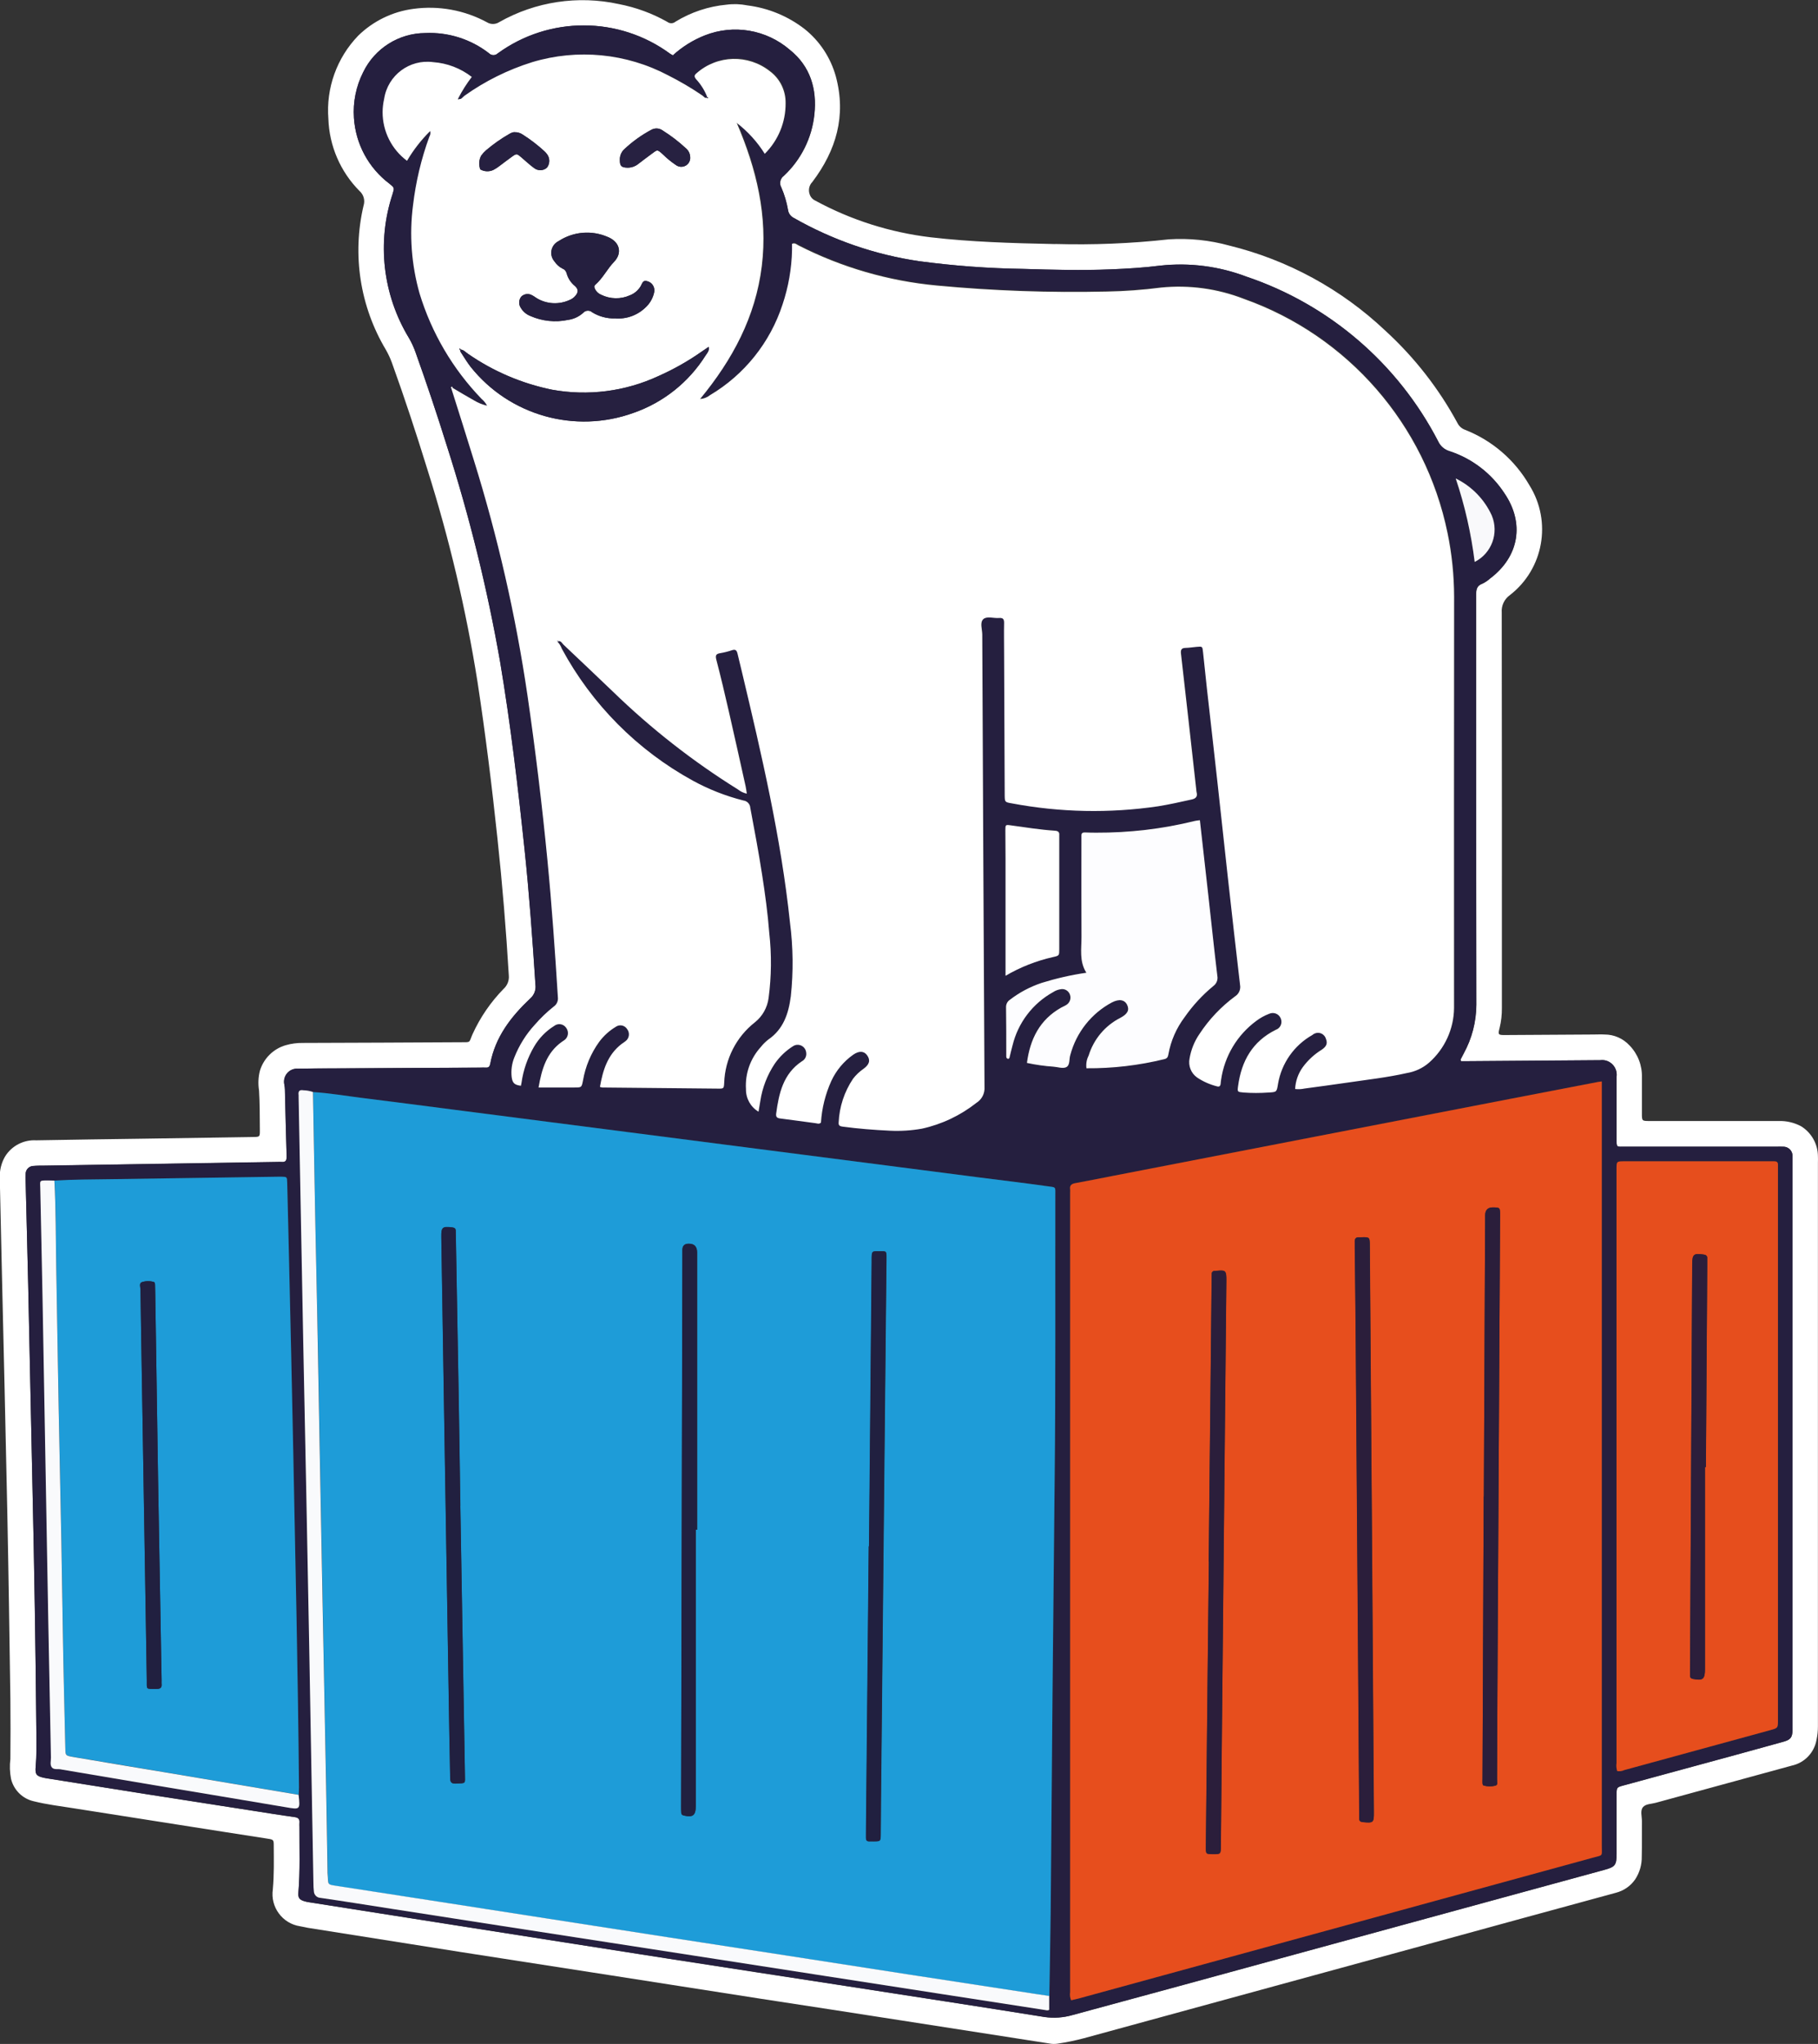 <?xml version="1.0" encoding="UTF-8"?> <svg xmlns="http://www.w3.org/2000/svg" id="Calque_2" data-name="Calque 2" viewBox="0 0 242 272"><rect x="0" y="0" width="242" height="272" fill="#333333" stroke="none"/><g id="Calque_1-2" data-name="Calque 1"><g id="Groupe_4681" data-name="Groupe 4681"><path id="Tracé_996" data-name="Tracé 996" d="M140.44,32.47c5.06.14,10.12-.06,15.16-.62,2.7-.17,5.42.11,8.03.83,7.79,1.91,14.94,5.81,20.77,11.32,3.87,3.54,7.13,7.71,9.62,12.32.21.41.57.72,1,.88,3.62,1.42,6.64,4.03,8.58,7.4,3,4.82,1.87,11.13-2.62,14.6-.74.53-1.15,1.41-1.08,2.31.02,17.54.03,35.08.02,52.63.01.89-.09,1.78-.3,2.64-.24.92-.2.97.76.96,3.88-.02,7.76-.04,11.64-.07.53,0,1.07-.03,1.6,0,1.25,0,2.45.54,3.3,1.46,1.1,1.14,1.69,2.67,1.64,4.25,0,1.6,0,3.21,0,4.81,0,.98.01.99,1.01.99h17.2c1.04-.03,2.06.21,2.98.7,1.39.86,2.24,2.38,2.24,4.02.02.25,0,.5,0,.75v75.09c0,.61-.06,1.21-.19,1.8-.3,1.7-1.59,3.05-3.28,3.42-6.04,1.65-12.08,3.3-18.12,4.95-.58.16-1.33.14-1.69.57-.41.48-.14,1.24-.15,1.87-.02,1.57.02,3.14-.02,4.71.02,1.08-.28,2.13-.87,3.03-.61.89-1.52,1.52-2.56,1.79-8.3,2.26-16.61,4.53-24.91,6.81-15.3,4.18-30.61,8.36-45.91,12.55-1.17.31-2.35.55-3.55.73-.35.05-.71.04-1.06-.03-6.57-1.02-13.15-2.04-19.72-3.07-6.22-.97-12.45-1.93-18.67-2.88-6.64-1.03-13.29-2.07-19.93-3.11-6.61-1.03-13.22-2.06-19.83-3.08-6.84-1.08-13.69-2.16-20.54-3.25-.35-.06-.7-.16-1.05-.21-2.36-.36-3.98-2.57-3.62-4.93,0-.01,0-.03,0-.04.17-1.88.13-3.78.12-5.67,0-.87,0-.89-.85-1.02-1.97-.31-3.94-.61-5.91-.92-6.64-1.04-13.28-2.08-19.93-3.13-1.76-.28-3.52-.49-5.25-.92-1.49-.33-2.67-1.49-3.03-2.98-.17-.87-.2-1.76-.09-2.65.02-2.67.03-5.35,0-8.02-.12-8.31-.24-16.61-.41-24.92-.22-10.76-.48-21.53-.73-32.29-.09-4.03-.18-8.05-.27-12.08-.04-1,.2-2,.7-2.86.88-1.43,2.48-2.26,4.16-2.16,4.81-.09,9.61-.15,14.42-.22,4.81-.07,9.61-.14,14.42-.22.92-.01.93-.02.92-.96-.02-1.75,0-3.5-.11-5.24-.14-.88-.1-1.77.12-2.63.5-1.63,1.78-2.9,3.41-3.38.75-.22,1.53-.32,2.32-.31,6.98-.02,13.96-.05,20.94-.09,1.47,0,1.12.09,1.62-1.05,1.02-2.25,2.42-4.29,4.14-6.05.5-.45.76-1.11.7-1.77-.36-6.08-.86-12.16-1.51-18.22-.74-6.98-1.6-13.94-2.66-20.88-1.52-9.57-3.75-19.02-6.67-28.26-1.47-4.76-3.03-9.5-4.72-14.19-.22-.6-.49-1.18-.81-1.74-3.44-5.76-4.5-12.63-2.97-19.16.23-.71.02-1.48-.54-1.97-2.54-2.56-4.02-5.99-4.14-9.6-.32-4.08,1.12-8.1,3.96-11.05,2-1.96,4.59-3.22,7.36-3.58,3.37-.46,6.81.17,9.8,1.79.51.31,1.14.29,1.63-.03,4.82-2.73,10.48-3.58,15.9-2.4,2.28.44,4.47,1.24,6.48,2.38.32.24.76.23,1.07-.03,2.07-1.27,4.41-2.05,6.83-2.27.92-.12,1.85-.08,2.76.1,2.77.35,5.39,1.43,7.6,3.14,2.02,1.61,3.47,3.82,4.16,6.31,1.41,5.24.05,9.85-3.13,14.05-.43.44-.56,1.08-.35,1.65.12.37.4.67.75.83,4.77,2.59,9.98,4.24,15.37,4.88,5.35.62,10.72.78,16.51.9M194.49,141.21c-.05-.13-.08-.17-.07-.19.14-.29.29-.57.44-.85,1.08-1.97,1.65-4.18,1.67-6.43-.04-18.18-.05-36.37-.03-54.55,0-.69.06-1.24.82-1.51.39-.18.74-.42,1.06-.71,3.84-2.9,4.6-7.34,1.89-11.32-1.73-2.65-4.32-4.63-7.32-5.61-.67-.2-1.22-.68-1.51-1.32-5.36-10.34-14.51-18.2-25.54-21.91-3.64-1.38-7.56-1.88-11.43-1.46-2.19.28-4.39.41-6.6.5-3.88.16-7.76.06-11.64-.06-4.63-.07-9.25-.41-13.83-1.02-5.89-.86-11.57-2.82-16.74-5.77-.41-.21-.7-.61-.76-1.07-.18-1.02-.47-2.01-.88-2.96-.31-.53-.17-1.21.33-1.57,2.29-2.14,3.73-5.03,4.06-8.15.37-3.4-.54-6.43-3.26-8.61-3.13-2.7-7.49-3.44-11.33-1.92-1.56.61-3,1.51-4.24,2.65-.13-.07-.26-.14-.38-.22-6.82-5-16.09-5.02-22.93-.04-.33.32-.86.31-1.18-.02,0,0,0,0,0,0-2.42-1.87-5.42-2.82-8.48-2.68-3.51.02-6.71,2.03-8.25,5.19-.96,1.89-1.38,4-1.24,6.11.22,3.47,1.95,6.66,4.73,8.75.67.55.67.55.41,1.38-2.11,6.39-1.32,13.39,2.17,19.14.36.62.65,1.26.89,1.93,1.49,4.15,2.89,8.33,4.2,12.55,3,9.36,5.35,18.91,7.05,28.58,1.4,8.29,2.38,16.64,3.26,25,.63,5.99,1.06,12,1.45,18.01.1.7-.17,1.39-.71,1.85-2.55,2.4-4.65,5.11-5.31,8.69-.06.32-.2.51-.57.49-.25-.02-.5,0-.75,0l-19.23.1c-1.67,0-3.35,0-5.02.04-.96-.07-1.8.65-1.87,1.62-.01.18,0,.36.04.54.04.21.06.42.07.63.07,2.96.13,5.92.23,8.87.02.53-.1.82-.69.76-.18,0-.36,0-.53,0l-31.08.49c-.46,0-.93,0-1.39.04-.59,0-1.07.49-1.06,1.09,0,0,0,.02,0,.02-.01.28-.01.57,0,.86.11,4.6.24,9.19.34,13.79.2,8.95.37,17.89.57,26.84.24,10.94.42,21.89.52,32.83.01,1.5.05,3-.09,4.49-.09,1.02.07,1.27,1.05,1.49.24.06.49.09.74.13,4.32.69,8.64,1.37,12.96,2.06,4.71.74,9.42,1.47,14.13,2.2,1.86.29,3.72.6,5.59.85.51.07.69.28.64.76-.02.18,0,.36,0,.53-.02,2.92.1,5.85-.14,8.77-.06.7.15.95.84,1.15.21.06.41.1.63.13,6.47,1.02,12.93,2.03,19.39,3.05,9.38,1.47,18.76,2.94,28.14,4.41,8.05,1.25,16.1,2.49,24.15,3.72,8.72,1.35,17.44,2.68,26.15,4.08,1.26.18,2.54.09,3.76-.26,9.95-2.69,19.89-5.4,29.83-8.13,13.64-3.73,27.29-7.45,40.93-11.18,1.47-.4,1.65-.63,1.65-2.15v-7.81c0-1.02,0-1.03.96-1.29,4.8-1.31,9.6-2.61,14.4-3.92,2.3-.63,4.59-1.26,6.89-1.9.92-.26,1.15-.58,1.17-1.52v-75.61c0-.25.01-.5,0-.75.04-.67-.47-1.25-1.15-1.29-.04,0-.08,0-.11,0-.28-.02-.57,0-.85,0h-20.19c-1.16,0-1.12.14-1.12-1.07,0-2.75,0-5.49,0-8.24.15-1.06-.59-2.05-1.65-2.2-.17-.02-.35-.03-.52,0-5.84.04-11.68.08-17.52.13h-.98" fill="#fff"></path><path id="Tracé_997" data-name="Tracé 997" d="M194.5,141.21h.98c5.84-.04,11.68-.08,17.52-.13,1.06-.14,2.04.61,2.18,1.68.02.17.02.35,0,.52,0,2.75,0,5.49,0,8.24,0,1.21-.04,1.07,1.12,1.07,6.73,0,13.46,0,20.19,0,.29,0,.57-.02.85,0,.67-.02,1.24.5,1.26,1.17,0,.04,0,.08,0,.11.02.25,0,.5,0,.75v75.62c-.02.94-.26,1.26-1.17,1.52-2.29.64-4.59,1.28-6.89,1.9-4.8,1.31-9.6,2.62-14.4,3.92-.96.26-.96.26-.96,1.29v7.81c0,1.52-.17,1.75-1.65,2.15-13.64,3.73-27.29,7.45-40.93,11.18-9.94,2.72-19.88,5.43-29.83,8.13-1.22.36-2.5.45-3.76.26-8.71-1.39-17.43-2.73-26.14-4.08-8.05-1.24-16.1-2.49-24.15-3.72-9.38-1.46-18.76-2.93-28.14-4.41-6.47-1.02-12.93-2.03-19.39-3.05-.21-.03-.42-.07-.63-.13-.69-.2-.9-.45-.84-1.15.25-2.92.13-5.84.14-8.77,0-.18-.01-.36,0-.53.04-.48-.14-.69-.64-.76-1.87-.26-3.73-.56-5.59-.85-4.71-.73-9.42-1.47-14.13-2.2-4.32-.68-8.64-1.37-12.96-2.06-.25-.04-.49-.07-.74-.13-.98-.22-1.14-.47-1.05-1.49.13-1.49.1-2.99.09-4.49-.09-10.95-.27-21.89-.52-32.83-.2-8.95-.37-17.89-.57-26.84-.1-4.6-.23-9.2-.34-13.79-.01-.28-.01-.57,0-.86-.02-.59.44-1.09,1.03-1.11,0,0,.02,0,.02,0,.46-.05.93-.03,1.39-.04l31.08-.49c.18-.01.36-.02.53,0,.59.06.7-.23.69-.76-.09-2.96-.15-5.92-.23-8.87,0-.21-.03-.42-.07-.63-.23-.94.35-1.89,1.29-2.11.18-.04.36-.06.54-.04,1.67-.03,3.35-.03,5.02-.04l19.23-.1c.25,0,.5-.02.75,0,.36.03.5-.16.57-.49.67-3.57,2.76-6.28,5.31-8.69.53-.46.8-1.15.71-1.85-.39-6.01-.82-12.02-1.45-18.01-.88-8.36-1.87-16.71-3.26-25-1.69-9.68-4.05-19.23-7.04-28.59-1.32-4.21-2.72-8.39-4.2-12.55-.23-.67-.53-1.32-.89-1.93-3.49-5.75-4.29-12.75-2.18-19.14.26-.84.26-.83-.41-1.38-2.78-2.09-4.5-5.28-4.73-8.75-.15-2.11.28-4.22,1.24-6.11,1.54-3.16,4.74-5.17,8.25-5.19,3.05-.14,6.06.81,8.47,2.68.32.33.84.35,1.18.03,0,0,0,0,0,0,6.84-4.98,16.11-4.96,22.93.04.12.08.25.16.38.22,1.24-1.13,2.68-2.03,4.24-2.65,3.84-1.52,8.2-.78,11.33,1.92,2.72,2.18,3.63,5.21,3.26,8.61-.33,3.12-1.78,6.01-4.06,8.15-.5.36-.64,1.04-.33,1.57.41.95.71,1.94.88,2.96.06.46.35.86.76,1.07,5.17,2.95,10.85,4.91,16.74,5.77,4.59.61,9.21.96,13.83,1.02,3.88.12,7.76.22,11.64.06,2.21-.09,4.41-.22,6.6-.5,3.87-.42,7.79.08,11.43,1.46,11.03,3.71,20.19,11.57,25.54,21.91.29.64.84,1.12,1.51,1.32,3.01.98,5.59,2.96,7.32,5.61,2.71,3.97,1.96,8.4-1.89,11.32-.32.29-.68.52-1.06.71-.76.28-.82.82-.82,1.51.01,18.18.02,36.37.03,54.55-.02,2.25-.59,4.46-1.67,6.43-.15.28-.29.57-.44.85,0,.02.02.06.07.19M7.24,157.11c-.28,0-.57-.02-.85-.02-1.19.01-1.03-.02-1.01,1.05.1,4.84.21,9.69.3,14.53.26,14.42.51,28.85.77,43.27.11,5.98.22,11.97.35,17.95,0,.45-.17.99.15,1.34.28.31.81.14,1.22.24.04,0,.07.01.1.02,4.07.69,8.13,1.37,12.19,2.06,5.85.98,11.71,1.95,17.56,2.94,1.96.33,1.96.36,1.75-1.64.01-.32.04-.64.04-.96-.14-14.83-.47-29.65-.76-44.47-.18-9.23-.4-18.46-.61-27.69-.06-2.78-.13-5.56-.2-8.34-.02-.78-.03-.78-.77-.79-.11,0-.21,0-.32,0-7.44.11-14.88.22-22.32.33-2.53.04-5.05.03-7.58.19M41.66,145.33c-.4-.13-.83-.21-1.25-.22-.56-.11-.7.15-.64.64,0,.11.01.21,0,.32.2,10.94.41,21.88.62,32.82.26,13.4.52,26.8.79,40.2.2,10.51.39,21.03.56,31.54,0,.36.02.71.06,1.07.02.47.39.85.87.87,3.17.46,6.33.97,9.49,1.46,4.85.75,9.7,1.51,14.55,2.26l14.44,2.23,14.55,2.25,14.44,2.24,14.65,2.27c4.74.73,9.49,1.47,14.23,2.2.23.04.49.14.66-.02v-1.84c.06-3.74.14-7.48.18-11.22.18-19.25.36-38.49.53-57.74.13-12.51.06-25.02.09-37.53,0-1.28.15-1.11-1.13-1.29-2.99-.42-6-.77-9-1.16-3.56-.46-7.13-.92-10.69-1.38l-12.49-1.61-10.79-1.39-12.49-1.61-10.79-1.39-12.49-1.61c-4.16-.54-8.32-1.09-12.49-1.6-2.15-.27-4.29-.64-6.46-.77M94.23,12.91c-.32.28-.49-.07-.67-.2-1.47-1-3-1.91-4.58-2.7-5.57-2.94-12.06-3.57-18.09-1.76-3.23,1.01-6.27,2.52-9.03,4.48-.26.18-.45.61-.89.36h.03c.52-1,1.13-1.96,1.82-2.86-1.48-1.16-3.28-1.84-5.15-1.97-3.13-.41-6.01,1.75-6.5,4.87-.14.59-.21,1.2-.21,1.8,0,2.55,1.2,4.95,3.25,6.47.85-1.45,1.89-2.78,3.08-3.96.07.26.02.53-.11.76-1.07,2.94-1.8,6-2.17,9.11-.51,3.93-.22,7.92.86,11.73,1.6,5.27,4.43,10.08,8.25,14.03.3.25.55.56.74.91-.62-.14-1.21-.38-1.75-.71-.96-.53-1.9-1.1-2.84-1.66-.04-.09-.08-.2-.19-.11-.09.07-.03.18.04.26.99,3.15,2,6.31,2.97,9.46,3.19,10.23,5.57,20.69,7.13,31.29,1.05,7.3,1.93,14.62,2.66,21.95.59,6.07,1.02,12.14,1.39,18.22.07.49-.14.98-.55,1.27-.92.73-1.77,1.55-2.54,2.44-1.16,1.26-2.07,2.73-2.7,4.32-.34.83-.46,1.73-.36,2.62.11.81.37,1.05,1.23,1.16.03-.14.05-.28.08-.41.24-1.7.81-3.33,1.68-4.81.65-1.11,1.56-2.05,2.65-2.73.47-.39,1.16-.32,1.55.15.02.02.04.04.05.07.4.49.32,1.22-.17,1.61-.03.03-.06.05-.1.07-.08.07-.18.12-.27.18-2.05,1.46-2.69,3.64-3.11,6.09h4.79c.93,0,.94,0,1.12-.92.31-1.87,1.05-3.64,2.17-5.17.6-.8,1.35-1.48,2.21-1.99.48-.33,1.14-.21,1.47.28,0,.01.02.03.03.04.38.49.3,1.21-.2,1.59,0,0-.02.01-.03.02-.16.14-.35.24-.52.37-1.87,1.45-2.49,3.5-2.88,5.71.1.04.2.06.31.08,5.16.05,10.32.1,15.48.15.69,0,.71-.01.75-.79.11-3.15,1.61-6.09,4.08-8.03,1.01-.8,1.66-1.97,1.83-3.24.38-2.86.41-5.76.09-8.64-.2-2.59-.56-5.17-.95-7.74-.46-2.99-1.02-5.96-1.58-8.94-.04-.5-.42-.9-.91-.96-2.35-.59-4.61-1.48-6.73-2.64-7.39-4.04-13.45-10.14-17.44-17.56-.13-.36-.34-.69-.61-.97h0c.47-.32.63.16.85.36,2.21,2.07,4.39,4.17,6.59,6.26,5.06,4.92,10.63,9.28,16.62,13.01.35.28.76.48,1.19.57-.06-.37-.09-.69-.16-.99-.73-3.3-1.46-6.6-2.22-9.9-.53-2.32-1.09-4.64-1.68-6.95-.15-.58-.02-.77.53-.86.53-.08,1.05-.21,1.55-.39.46-.16.65.01.74.43.19.83.4,1.66.6,2.49,2.63,11.01,5.2,22.04,6.39,33.33.42,3.26.46,6.55.11,9.81-.3,2.29-.98,4.38-3.02,5.77-.37.28-.7.61-.98.98-1.39,1.52-2.1,3.54-1.97,5.6-.02,1.23.62,2.38,1.67,3,.09-.53.16-.98.24-1.43.27-1.77.93-3.45,1.91-4.94.65-.94,1.48-1.74,2.45-2.35.53-.34,1.24-.19,1.58.34.1.16.16.34.18.52.07.48-.17.94-.6,1.16-2.47,1.66-3.03,4.26-3.4,6.95-.06.47.15.6.59.65,1.55.19,3.1.42,4.65.62.23.03.48.16.72-.08.12-1.91.59-3.79,1.38-5.54.64-1.4,1.65-2.6,2.91-3.49.8-.55,1.45-.51,1.87.09.45.65.31,1.2-.5,1.79-.53.36-1,.81-1.39,1.32-1.15,1.73-1.81,3.73-1.91,5.81-.04.44.18.51.55.56,2.08.28,4.18.44,6.27.54,1.42.07,2.85-.02,4.26-.27,2.65-.58,5.13-1.76,7.26-3.44.72-.45,1.14-1.26,1.07-2.11-.13-20.07-.23-40.15-.3-60.22,0-.7-.34-1.61.16-2.05.48-.41,1.37-.08,2.08-.14.51-.04.68.14.67.66-.03,1.32,0,2.64,0,3.96.03,6.31.05,12.62.08,18.93,0,.95.01.96.96,1.12,6.42,1.21,12.99,1.34,19.45.39,1.51-.24,3-.58,4.49-.91.55-.12.79-.39.64-.96-.02-.11-.03-.21-.04-.32-.68-6.02-1.35-12.04-2.03-18.06-.06-.5,0-.82.6-.83.5-.01.99-.1,1.49-.14.76-.06.76-.06.84.69.17,1.63.34,3.26.52,4.89.47,4.18.94,8.36,1.41,12.53s.91,8.36,1.37,12.54c.53,4.78,1.07,9.56,1.62,14.34.12.59-.14,1.2-.66,1.52-1.87,1.38-3.48,3.08-4.75,5.02-.67.97-1.11,2.08-1.31,3.24-.2.97.19,1.97,1,2.54.8.54,1.68.93,2.62,1.17.32.1.47-.01.51-.32.02-.18.03-.36.06-.53.45-3.14,2.15-5.98,4.7-7.86.51-.39,1.08-.7,1.68-.93.56-.28,1.25-.05,1.53.51,0,0,0,.02.01.03.28.55.06,1.23-.49,1.51-.05.02-.1.04-.14.06-3.09,1.54-4.57,4.15-5.01,7.46-.11.8-.1.8.73.88,1.1.09,2.21.09,3.31,0,1.08-.07,1.09-.05,1.27-1.15.46-2.75,2.15-5.14,4.58-6.51.45-.41,1.15-.38,1.57.08.12.13.2.29.25.46.22.57.08.99-.58,1.43-.97.6-1.82,1.38-2.5,2.3-.62.85-.98,1.87-1.03,2.92.42.05.84.03,1.25-.06,1.9-.26,3.81-.51,5.71-.79,2.64-.39,5.29-.68,7.9-1.27,1.1-.18,2.12-.65,2.96-1.38,2.09-1.84,3.3-4.48,3.33-7.26,0-18.25.01-36.51.01-54.76,0-2.85-.29-5.7-.88-8.49-2.97-14.42-13.26-26.23-27.12-31.14-3.5-1.36-7.27-1.87-11-1.5-2.4.31-4.82.48-7.24.53-7.55.18-15.1-.09-22.61-.8-6.42-.6-12.67-2.41-18.41-5.35-.24-.12-.46-.37-.84-.2,0,.26,0,.54,0,.82-.05,2.46-.47,4.9-1.26,7.24-1.65,5.07-5.08,9.36-9.66,12.08-.38.31-.84.49-1.32.51,4.32-5.24,7.38-10.94,8.21-17.67.83-6.68-.7-12.96-3.33-19.07,1.48,1.14,2.74,2.53,3.73,4.11,1.79-1.78,2.78-4.2,2.77-6.72.04-1.68-.74-3.27-2.09-4.27-2.89-2.28-6.99-2.17-9.75.26-.32.26-.35.44-.09.78.65.7,1.17,1.52,1.51,2.42h.03ZM213.22,143.9c-.27.04-.42.05-.55.08-3.88.75-7.75,1.49-11.63,2.24-8.59,1.66-17.18,3.32-25.76,4.99-9.08,1.76-18.15,3.52-27.23,5.28-1.64.32-3.28.65-4.92.95-.5.09-.77.29-.69.83.01.14.01.29,0,.43v106.4c-.06.36-.02.74.13,1.08.34-.08.68-.14,1.02-.24,22.81-6.24,45.61-12.48,68.41-18.73,1.44-.39,1.21-.11,1.21-1.62,0-33.47,0-66.94,0-100.41v-1.28ZM215.27,235.69c.31.05.64.01.93-.13,6.49-1.77,12.97-3.54,19.45-5.32,1.02-.28,1.03-.28,1.03-1.35v-73.16c0-.25,0-.5,0-.75,0-.32-.17-.44-.47-.44h-19.98c-1.04,0-1.04,0-1.05,1.05v79.05c-.05.35-.02.72.09,1.06M159.73,109.15c-.31.05-.53.06-.73.11-4.29,1.05-8.69,1.57-13.1,1.55-.5,0-1-.01-1.49-.03-.31-.01-.47.1-.46.42,0,.25,0,.5,0,.75,0,4.24-.02,8.48,0,12.72.01,1.6-.32,3.26.65,4.78-2.01.29-4,.74-5.95,1.35-1.52.5-2.95,1.26-4.22,2.24-.33.21-.53.58-.52.97.03,2.14.02,4.28.03,6.41,0,.21-.03.44.27.49.05-.04.14-.08.15-.13.14-.55.26-1.11.41-1.65.73-3.02,2.69-5.6,5.4-7.1.33-.22.7-.36,1.09-.4.51-.06,1,.25,1.16.75.17.49,0,1.03-.44,1.32-.23.16-.5.26-.75.4-2.84,1.6-4.12,4.17-4.54,7.35,1.16.25,2.34.42,3.53.5.57.04,1.22.28,1.67.08.57-.25.39-1.07.57-1.63.8-3,2.8-5.54,5.54-7,.97-.5,1.71-.37,2.03.33s.05,1.22-.92,1.73c-2.02,1.03-3.54,2.84-4.21,5.02-.26.52-.36,1.1-.29,1.68,3.49.03,6.97-.38,10.36-1.21.38-.09.49-.28.55-.65.32-1.79,1.06-3.49,2.16-4.94,1.09-1.55,2.37-2.94,3.83-4.15.43-.31.63-.85.52-1.37-.43-3.57-.8-7.15-1.2-10.72-.37-3.29-.74-6.58-1.12-9.97M133.86,129.83c1.97-1.15,4.1-1.99,6.32-2.49.81-.18.82-.2.82-1.04v-14.86c0-.11,0-.21,0-.32.04-.42-.17-.56-.56-.59-1.99-.13-3.96-.45-5.93-.72-.67-.09-.68-.06-.68.66,0,1.25.02,2.49.02,3.74v15.61M193.77,63.67c1.21,3.61,2.06,7.33,2.53,11.12,2.26-1.14,3.26-3.83,2.28-6.17-.98-2.16-2.68-3.91-4.81-4.95" fill="#251f3f"></path><path id="Tracé_998" data-name="Tracé 998" d="M74.17,85.35c.27.28.48.61.61.97,4,7.42,10.06,13.52,17.45,17.57,2.12,1.16,4.39,2.05,6.73,2.64.49.06.88.46.91.96.56,2.97,1.12,5.95,1.58,8.94.4,2.57.75,5.15.95,7.74.32,2.87.29,5.77-.09,8.64-.17,1.28-.82,2.44-1.83,3.24-2.48,1.95-3.97,4.88-4.08,8.03-.04.78-.07.79-.75.79-5.16-.05-10.32-.1-15.48-.15-.11-.02-.21-.04-.31-.08.39-2.2,1-4.26,2.88-5.71.17-.13.36-.23.52-.37.5-.37.61-1.08.24-1.58,0,0-.01-.02-.02-.03-.31-.5-.96-.65-1.46-.34-.01,0-.03.02-.04.03-.86.51-1.61,1.19-2.21,1.99-1.11,1.53-1.85,3.3-2.17,5.17-.18.92-.19.92-1.12.92h-4.79c.42-2.45,1.06-4.63,3.12-6.09.09-.06.18-.11.27-.18.53-.34.68-1.05.34-1.59-.02-.03-.05-.07-.07-.1-.35-.5-1.03-.62-1.53-.27-.02.02-.05.03-.07.05-1.09.68-2,1.62-2.65,2.73-.87,1.48-1.44,3.11-1.68,4.81-.02.14-.05.28-.08.41-.85-.11-1.12-.35-1.23-1.16-.1-.89.02-1.79.36-2.62.63-1.59,1.54-3.06,2.7-4.32.77-.89,1.62-1.71,2.54-2.44.41-.28.62-.77.55-1.27-.38-6.08-.8-12.16-1.39-18.22-.71-7.34-1.6-14.66-2.66-21.95-1.56-10.6-3.95-21.06-7.14-31.29-.97-3.16-1.98-6.31-2.97-9.46.05-.05.1-.09.15-.14.95.56,1.88,1.13,2.84,1.66.54.33,1.14.57,1.75.71-.19-.35-.44-.66-.74-.91-3.82-3.96-6.65-8.77-8.25-14.03-1.08-3.81-1.38-7.81-.87-11.74.37-3.11,1.09-6.17,2.17-9.11.14-.23.18-.5.11-.76-1.19,1.18-2.23,2.51-3.08,3.96-2.05-1.52-3.25-3.92-3.25-6.47,0-.61.08-1.21.21-1.8.49-3.12,3.38-5.28,6.51-4.86,1.87.13,3.67.82,5.15,1.97-.69.9-1.3,1.86-1.82,2.88,0,.05,0,.11,0,.16.02-.02.05-.04.06-.06.02-.08-.02-.11-.11-.11.44.26.64-.18.89-.36,2.75-1.96,5.8-3.47,9.03-4.48,6.03-1.81,12.52-1.18,18.09,1.76,1.59.8,3.12,1.7,4.58,2.7.18.12.35.48.66.2-.08.03-.11.08-.07.13.02.03.09.02.13.02l-.09-.14c-.34-.9-.86-1.72-1.51-2.42-.26-.34-.23-.52.09-.78,2.76-2.43,6.86-2.54,9.75-.26,1.35,1,2.12,2.59,2.09,4.27.02,2.52-.98,4.94-2.77,6.72-.99-1.58-2.25-2.97-3.73-4.11,2.63,6.12,4.15,12.39,3.33,19.07-.83,6.73-3.89,12.44-8.21,17.67.48-.03.95-.21,1.32-.51,4.58-2.72,8.01-7.01,9.66-12.08.78-2.33,1.21-4.77,1.26-7.24,0-.28,0-.56,0-.82.39-.17.6.08.84.2,5.75,2.94,12,4.75,18.43,5.35,7.52.71,15.07.97,22.62.8,2.42-.04,4.84-.22,7.24-.53,3.73-.37,7.5.14,11,1.5,13.86,4.91,24.15,16.72,27.12,31.14.58,2.79.87,5.64.88,8.49-.02,18.25-.02,36.51-.01,54.76-.03,2.78-1.24,5.42-3.33,7.26-.84.73-1.87,1.2-2.96,1.38-2.61.59-5.26.88-7.9,1.27-1.9.28-3.8.53-5.71.79-.41.09-.83.11-1.25.06.05-1.05.41-2.07,1.03-2.92.68-.92,1.53-1.7,2.5-2.3.66-.44.8-.86.58-1.43-.16-.59-.76-.95-1.35-.79-.17.05-.33.13-.46.25-2.43,1.37-4.11,3.76-4.58,6.51-.17,1.1-.19,1.09-1.27,1.15-1.1.08-2.21.08-3.31,0-.84-.08-.84-.08-.73-.88.44-3.31,1.92-5.93,5.01-7.46.59-.2.9-.84.7-1.43-.02-.05-.04-.1-.06-.15-.26-.57-.94-.82-1.51-.56-.01,0-.02,0-.03.01-.6.23-1.16.54-1.68.93-2.56,1.88-4.25,4.71-4.7,7.86-.03.17-.04.35-.06.53-.04.31-.19.42-.51.32-.93-.24-1.82-.63-2.62-1.17-.81-.57-1.2-1.57-1-2.54.2-1.16.64-2.27,1.31-3.24,1.27-1.94,2.88-3.64,4.75-5.02.51-.32.77-.93.66-1.52-.56-4.78-1.1-9.56-1.63-14.34-.46-4.18-.91-8.36-1.37-12.54s-.94-8.36-1.41-12.53c-.18-1.63-.34-3.26-.52-4.89-.08-.75-.08-.76-.84-.69-.5.04-.99.13-1.49.14-.61.01-.66.33-.6.83.69,6.02,1.36,12.04,2.03,18.06,0,.11.02.21.04.32.15.56-.08.84-.64.96-1.49.33-2.98.67-4.49.91-6.46.95-13.03.82-19.45-.39-.95-.16-.95-.17-.96-1.12-.03-6.31-.06-12.62-.08-18.93,0-1.32-.03-2.64,0-3.96.01-.52-.16-.7-.67-.66-.71.06-1.6-.27-2.08.14-.51.43-.17,1.35-.16,2.05.09,20.07.19,40.15.3,60.22.06.85-.35,1.66-1.07,2.11-2.13,1.68-4.61,2.86-7.26,3.44-1.4.25-2.83.34-4.26.27-2.1-.1-4.19-.26-6.27-.54-.37-.05-.59-.12-.55-.56.09-2.07.75-4.08,1.91-5.81.39-.51.86-.95,1.39-1.32.8-.58.95-1.14.5-1.79-.42-.6-1.07-.64-1.87-.09-1.26.89-2.26,2.09-2.91,3.49-.79,1.75-1.26,3.62-1.38,5.54-.24.24-.49.11-.72.08-1.55-.2-3.1-.43-4.65-.62-.44-.05-.65-.18-.59-.65.36-2.69.93-5.29,3.4-6.95.43-.22.67-.68.6-1.16-.05-.63-.6-1.1-1.23-1.05-.19.02-.37.08-.52.18-.97.61-1.8,1.41-2.45,2.35-.99,1.49-1.64,3.17-1.91,4.94-.08.45-.15.9-.24,1.43-1.06-.63-1.69-1.77-1.67-3-.13-2.06.58-4.07,1.97-5.6.29-.37.62-.69.98-.98,2.04-1.39,2.72-3.48,3.02-5.77.35-3.26.31-6.56-.11-9.81-1.19-11.29-3.77-22.31-6.39-33.33-.2-.83-.41-1.66-.6-2.49-.1-.42-.28-.59-.74-.43-.5.17-1.02.3-1.55.39-.55.09-.68.28-.53.86.6,2.3,1.15,4.63,1.68,6.95.76,3.3,1.48,6.6,2.22,9.9.07.3.1.62.16.99-.44-.1-.84-.29-1.19-.57-5.99-3.73-11.56-8.09-16.63-13.01-2.19-2.09-4.38-4.18-6.59-6.26-.22-.2-.39-.68-.85-.35.02-.03.03-.06.05-.08.1-.06.1-.08-.01-.08.05.07.04.12-.05.15M61.3,46.5c0-.09-.04-.13-.12-.12-.02.03-.02.06-.01.09.05.09.1.09.15,0-.15.18-.02.34.07.48.41.63.79,1.27,1.25,1.86,5.17,6.49,13.9,8.95,21.7,6.13,3.96-1.38,7.34-4.07,9.58-7.63.2-.32.54-.62.41-1.15-.35.24-.65.44-.94.64-1.81,1.27-3.73,2.35-5.75,3.25-4.42,2.05-9.37,2.68-14.16,1.81-4.02-.82-7.82-2.44-11.19-4.78-.32-.21-.57-.54-1-.57M81.83,42.36c1.58.14,3.13-.44,4.23-1.58.53-.53.89-1.21,1.03-1.95.1-.63-.28-1.23-.89-1.4-.62-.24-.72.31-.91.64-.33.56-.83.99-1.43,1.22-1.22.55-2.62.52-3.82-.06-.37-.15-.67-.43-.84-.78-.1-.21-.15-.4.05-.57,1-.87,1.57-2.08,2.48-3.03,1.16-1.21.75-2.69-.83-3.32-2.13-.93-4.59-.73-6.54.55-.86.42-1.23,1.45-.81,2.32.07.15.17.29.28.42.26.39.61.7,1.02.91.27.09.48.32.56.59.18.69.58,1.31,1.14,1.76.47.43.45.82.03,1.3-.21.25-.47.44-.78.55-1.39.63-2.99.55-4.31-.22-.22-.13-.41-.29-.63-.4-.47-.29-1.08-.23-1.47.16-.35.43-.38,1.03-.07,1.49.29.5.74.88,1.28,1.09,1.57.69,3.33.88,5.01.52.75-.1,1.45-.42,2.01-.93.31-.36.85-.39,1.21-.08,0,0,.01,0,.02.02.9.54,1.93.82,2.97.8M91.87,20.83c-.03-.44-.24-.84-.59-1.12-.94-.87-1.96-1.65-3.04-2.33-.44-.33-1.03-.38-1.52-.12-1.35.72-2.59,1.62-3.7,2.67-.34.37-.53.86-.51,1.36,0,.81.2.99,1.01,1.02.54,0,1.06-.18,1.47-.52.57-.43,1.13-.87,1.7-1.28.83-.6.75-.7,1.58.06.51.5,1.06.95,1.65,1.35.51.42,1.27.35,1.69-.16.21-.26.31-.6.26-.93M68.47,17.59c-.23.02-.45.1-.65.23-1.11.63-2.16,1.37-3.13,2.19-.24.21-.45.44-.64.7-.31.57-.35,1.24-.12,1.84.53.3,1.16.33,1.72.08.28-.15.55-.32.8-.51.55-.4,1.07-.82,1.62-1.21.7-.5.7-.49,1.34.05.57.48,1.11,1,1.71,1.43.5.37,1.2.35,1.67-.06.41-.51.43-1.24.04-1.78-.1-.15-.22-.28-.35-.4-.91-.84-1.9-1.6-2.95-2.26-.31-.21-.68-.31-1.06-.29" fill="#fff"></path><path id="Tracé_999" data-name="Tracé 999" d="M41.66,145.33c2.17.13,4.31.5,6.46.77,4.17.51,8.33,1.07,12.49,1.6l12.49,1.61,10.79,1.39,12.49,1.61,10.79,1.39c4.16.53,8.33,1.07,12.49,1.61,3.56.46,7.13.92,10.69,1.38,3,.38,6,.74,9,1.16,1.27.18,1.13,0,1.13,1.29-.02,12.51.05,25.02-.09,37.53-.21,19.25-.38,38.49-.53,57.74-.04,3.74-.12,7.48-.18,11.22-.53-.08-1.06-.15-1.58-.23-5.76-.88-11.53-1.77-17.29-2.65-5.38-.83-10.75-1.66-16.12-2.5-5.23-.81-10.47-1.62-15.71-2.42-5.38-.83-10.75-1.67-16.12-2.5-4.85-.75-9.69-1.51-14.54-2.26-4.36-.67-8.72-1.33-13.07-2.01-1.86-.29-1.47-.08-1.63-1.81,0-.07,0-.14,0-.21-.07-3.81-.11-7.62-.19-11.44-.16-7.59-.3-15.18-.44-22.77s-.28-15.18-.43-22.77c-.14-7.62-.26-15.25-.44-22.87-.18-7.94-.3-15.89-.45-23.83M115.68,205.76h-.02c-.12,12.76-.25,25.52-.37,38.28v.53c0,.29.11.47.44.46.21,0,.43,0,.64,0,.85-.01.86-.01.88-.9.02-1.43.01-2.85.03-4.28.24-24.06.49-48.12.73-72.19.01-1.29.05-1.15-1.03-1.16-.91-.01-.91,0-.93.96,0,.18,0,.36,0,.53-.12,12.58-.23,25.17-.35,37.75M92.62,203.57h.18v-36.9q0-1.2-1.16-1.16-.77.02-.8.77c0,.21,0,.43,0,.64-.06,24.49-.12,48.98-.17,73.48,0,.28,0,.57.02.85.01.2.13.3.33.35,1.2.29,1.6,0,1.6-1.24v-36.79M61.28,200.37h.01c-.07-4.88-.15-9.77-.23-14.65-.12-7.16-.25-14.33-.38-21.49,0-.14-.01-.29-.01-.43,0-.31-.16-.41-.46-.45-1.31-.16-1.48-.03-1.46,1.28.15,9.8.31,19.6.47,29.41.2,12.3.4,24.59.6,36.89.03,1.89.09,3.78.11,5.67,0,.5.09.78.71.76,1.46-.06,1.26.08,1.25-1.27,0-.21-.01-.43-.01-.64-.2-11.69-.4-23.38-.6-35.07" fill="#1e9cd8"></path><path id="Tracé_1000" data-name="Tracé 1000" d="M213.22,143.9v101.7c0,1.51.23,1.22-1.21,1.62-22.8,6.24-45.61,12.49-68.41,18.73-.34.09-.69.16-1.02.24-.14-.34-.19-.72-.13-1.08,0-35.47,0-70.93,0-106.4.01-.14.01-.29,0-.43-.08-.54.19-.74.69-.83,1.65-.3,3.28-.63,4.92-.95,9.08-1.76,18.15-3.52,27.23-5.28,8.59-1.66,17.17-3.33,25.76-4.99,3.87-.75,7.75-1.5,11.63-2.24.14-.03.28-.04.55-.08M182.63,203.54h0c-.09-12.58-.19-25.17-.28-37.75,0-1.18-.02-1.18-1.19-1.14-.07,0-.14,0-.21,0-.48-.04-.63.22-.6.65.02.25,0,.5,0,.75.04,4.17.1,8.34.13,12.51.16,20.89.31,41.77.46,62.66,0,.25.01.5,0,.75-.01.37.17.48.52.51,1.36.13,1.44.07,1.43-1.31-.09-12.55-.17-25.09-.26-37.64M160.91,207.81h0c-.06,5.21-.11,10.41-.17,15.61-.08,7.45-.16,14.9-.23,22.35,0,.95,0,.95.92.96,1.07.01,1.07.01,1.08-1.13.04-4.81.09-9.62.13-14.44.2-20.25.4-40.49.6-60.74.01-1.37-.08-1.45-1.44-1.3h-.11c-.2-.02-.38.13-.4.33,0,.02,0,.04,0,.07,0,.21-.01.43-.01.64-.13,12.55-.26,25.1-.39,37.64M197.53,199.16h-.03c-.05,12.51-.1,25.03-.16,37.54,0,.21-.02.43,0,.64,0,.1.06.25.13.27.51.15,1.06.16,1.57.03.41-.1.24-.54.24-.84.02-3.67.02-7.34.04-11.01.12-21.32.24-42.64.36-63.96,0-1.14,0-1.14-.94-1.15q-1.03-.02-1.05,1.05c0,.25,0,.5,0,.75-.06,12.23-.11,24.46-.17,36.69" fill="#e74e1d"></path><path id="Tracé_1001" data-name="Tracé 1001" d="M7.24,157.11c2.52-.16,5.05-.15,7.58-.19,7.44-.11,14.88-.22,22.32-.33.11,0,.21,0,.32,0,.74.02.75.02.77.79.07,2.78.14,5.56.2,8.34.21,9.23.43,18.46.61,27.69.29,14.82.63,29.65.76,44.47,0,.32-.03.64-.04.96-5.92-1-11.85-1.99-17.77-2.99-4.1-.69-8.2-1.37-12.3-2.06-.96-.16-.96-.19-.98-1.12-.12-5.27-.26-10.54-.34-15.82-.11-7.66-.25-15.32-.42-22.98-.18-8.37-.31-16.74-.45-25.12-.07-3.88-.04-7.77-.25-11.65M21.04,196.74c-.11-7.49-.24-15.9-.37-24.31,0-.46-.02-.93-.03-1.39,0-.18,0-.4-.2-.45-.52-.15-1.06-.13-1.57.04-.38.16-.18.64-.17.98.06,4.24.12,8.48.2,12.72.21,13.08.43,26.15.64,39.23.02,1.31-.2,1.2,1.31,1.2.52,0,.72-.2.66-.7-.01-.14-.01-.29,0-.43-.15-8.66-.3-17.32-.47-26.89" fill="#1e9cd8"></path><path id="Tracé_1002" data-name="Tracé 1002" d="M215.27,235.69c-.11-.34-.14-.7-.09-1.06,0-26.28,0-52.55,0-78.83v-.21c0-1.04,0-1.05,1.05-1.05h19.44c.18,0,.36,0,.53,0,.3,0,.47.12.47.44,0,.25,0,.5,0,.75v73.16c0,1.07,0,1.07-1.02,1.35-6.48,1.77-12.97,3.55-19.45,5.32-.29.14-.61.18-.93.13M226.96,195.23h.11c.06-8.98.12-17.97.18-26.95v-.86c0-.29-.14-.43-.45-.47-1.35-.2-1.54-.05-1.55,1.3-.1,18-.19,36.01-.29,54.01,0,.25,0,.5,0,.75,0,.25.14.36.39.41,1.32.26,1.6.04,1.6-1.35v-26.85" fill="#e64e1d"></path><path id="Tracé_1003" data-name="Tracé 1003" d="M159.72,109.15c.38,3.39.75,6.68,1.12,9.97.4,3.57.77,7.15,1.2,10.72.11.52-.09,1.05-.52,1.37-1.46,1.2-2.75,2.6-3.83,4.15-1.1,1.46-1.84,3.15-2.16,4.94-.06.37-.17.56-.55.65-3.39.83-6.87,1.24-10.36,1.21-.07-.58.02-1.16.29-1.68.67-2.17,2.18-3.99,4.21-5.02.97-.51,1.25-1.04.92-1.73s-1.06-.83-2.03-.33c-2.74,1.46-4.74,4-5.54,7-.18.56,0,1.37-.57,1.63-.46.2-1.11-.04-1.67-.08-1.19-.08-2.37-.25-3.53-.5.42-3.18,1.7-5.74,4.54-7.35.25-.14.52-.24.75-.4.43-.29.61-.83.44-1.32-.16-.49-.64-.81-1.16-.75-.39.05-.76.18-1.09.4-2.71,1.5-4.67,4.08-5.4,7.1-.16.55-.27,1.1-.41,1.65-.01.06-.1.09-.15.13-.31-.05-.27-.28-.27-.49,0-2.14,0-4.28-.03-6.41,0-.39.19-.76.52-.97,1.27-.98,2.7-1.73,4.22-2.24,1.94-.6,3.93-1.06,5.95-1.35-.97-1.53-.64-3.18-.65-4.78-.03-4.24-.01-8.48-.01-12.72,0-.25,0-.5,0-.75,0-.32.15-.43.46-.42.5.02,1,.03,1.49.03,4.41.02,8.81-.49,13.1-1.55.2-.05.42-.07.73-.11" fill="#fdfdff"></path><path id="Tracé_1004" data-name="Tracé 1004" d="M41.66,145.33c.15,7.94.27,15.89.45,23.83.17,7.62.29,15.25.43,22.87.14,7.59.28,15.18.43,22.77.14,7.59.29,15.18.44,22.77.08,3.81.12,7.62.19,11.44v.21c.16,1.73-.23,1.52,1.63,1.81,4.36.68,8.71,1.34,13.07,2.02,4.85.75,9.7,1.5,14.54,2.26,5.37.84,10.75,1.67,16.12,2.5,5.23.81,10.47,1.62,15.71,2.42,5.37.83,10.75,1.67,16.12,2.5,5.76.89,11.52,1.77,17.29,2.65.53.08,1.06.16,1.58.23v1.84c-.17.15-.43.05-.66.02-4.74-.73-9.49-1.46-14.23-2.2l-14.65-2.27-14.44-2.24-14.55-2.25-14.44-2.23c-4.85-.75-9.7-1.5-14.55-2.26-3.16-.49-6.32-1-9.49-1.46-.47-.02-.85-.4-.87-.87-.04-.35-.06-.71-.06-1.07-.19-10.51-.37-21.03-.56-31.54-.25-13.4-.51-26.8-.79-40.2-.21-10.94-.42-21.88-.62-32.82,0-.11,0-.21,0-.32-.07-.49.08-.75.64-.65.43.01.85.09,1.25.22" fill="#f9fafc"></path><path id="Tracé_1005" data-name="Tracé 1005" d="M7.24,157.11c.21,3.88.18,7.77.25,11.65.15,8.37.27,16.75.45,25.12.17,7.66.31,15.32.42,22.98.08,5.27.22,10.54.34,15.82.02.93.02.95.98,1.12,4.1.7,8.2,1.38,12.3,2.06,5.92.99,11.85,1.99,17.77,2.99.21,2,.22,1.98-1.75,1.64-5.85-.99-11.7-1.96-17.56-2.94-4.07-.68-8.13-1.37-12.19-2.06-.04,0-.07-.01-.1-.02-.41-.1-.94.07-1.22-.24-.32-.34-.14-.88-.15-1.34-.12-5.98-.23-11.97-.35-17.95-.26-14.42-.51-28.85-.77-43.27-.09-4.84-.2-9.69-.3-14.53-.02-1.07-.18-1.04,1.01-1.05.28,0,.57.01.85.02" fill="#f9fafc"></path><path id="Tracé_1006" data-name="Tracé 1006" d="M133.85,129.84v-15.61c0-1.25-.02-2.49-.02-3.74,0-.73.02-.75.68-.66,1.97.27,3.94.59,5.93.72.39.03.6.17.56.59,0,.11,0,.21,0,.32v14.86c0,.84,0,.86-.82,1.04-2.22.5-4.36,1.34-6.32,2.49" fill="#fff"></path><path id="Tracé_1007" data-name="Tracé 1007" d="M193.77,63.67c2.13,1.04,3.83,2.78,4.81,4.94.97,2.34-.02,5.03-2.28,6.17-.47-3.78-1.31-7.5-2.53-11.12" fill="#f9f9fb"></path><path id="Tracé_1008" data-name="Tracé 1008" d="M60.11,51.75c-.06-.08-.12-.19-.03-.26.11-.09.15.03.19.11-.05.05-.1.1-.15.14" fill="#fff"></path><path id="Tracé_1009" data-name="Tracé 1009" d="M61.29,46.51c.42.03.68.36,1,.57,3.37,2.34,7.18,3.96,11.19,4.78,4.79.87,9.74.24,14.16-1.81,2.02-.89,3.94-1.98,5.75-3.25.29-.2.59-.4.94-.64.12.53-.21.83-.41,1.15-2.24,3.56-5.62,6.25-9.58,7.63-7.8,2.83-16.53.36-21.7-6.13-.45-.59-.84-1.23-1.25-1.86-.09-.14-.21-.29-.07-.48l-.03.03Z" fill="#262040"></path><path id="Tracé_1010" data-name="Tracé 1010" d="M81.83,42.37c-1.05.02-2.08-.25-2.98-.8-.35-.32-.89-.3-1.21.05,0,0-.01.01-.02.02-.56.5-1.26.82-2.01.93-1.68.36-3.44.17-5.01-.52-.53-.21-.98-.59-1.28-1.09-.3-.46-.27-1.06.07-1.49.4-.39,1-.45,1.47-.16.22.11.42.27.63.4,1.32.77,2.92.85,4.31.22.3-.12.57-.31.78-.55.41-.48.43-.87-.03-1.3-.56-.45-.96-1.06-1.14-1.76-.08-.28-.29-.5-.56-.59-.41-.21-.77-.53-1.02-.91-.64-.71-.59-1.81.12-2.45.12-.11.26-.21.41-.28,1.95-1.27,4.4-1.48,6.54-.55,1.58.64,1.99,2.12.83,3.32-.92.95-1.48,2.17-2.48,3.03-.2.17-.15.36-.05.57.17.36.47.63.84.78,1.2.59,2.6.61,3.82.06.6-.24,1.1-.67,1.43-1.22.19-.33.28-.88.91-.64.61.17.99.78.89,1.4-.14.74-.5,1.42-1.03,1.95-1.1,1.14-2.65,1.73-4.23,1.58" fill="#251f3f"></path><path id="Tracé_1011" data-name="Tracé 1011" d="M91.87,20.84c.09.66-.37,1.26-1.02,1.35-.33.05-.67-.05-.93-.26-.59-.4-1.14-.85-1.65-1.35-.83-.76-.75-.66-1.58-.06-.58.42-1.14.86-1.7,1.28-.41.34-.94.53-1.47.52-.8-.03-1.01-.21-1.01-1.02-.02-.5.16-1,.51-1.36,1.11-1.06,2.35-1.96,3.7-2.67.48-.26,1.08-.22,1.52.12,1.09.68,2.1,1.46,3.04,2.33.34.28.55.68.59,1.12" fill="#272141"></path><path id="Tracé_1012" data-name="Tracé 1012" d="M68.48,17.59c.37-.02.75.08,1.06.29,1.05.66,2.04,1.42,2.95,2.26.13.12.25.26.35.4.39.53.37,1.26-.04,1.78-.47.41-1.17.43-1.67.06-.6-.43-1.15-.95-1.71-1.43-.63-.54-.64-.55-1.34-.05-.55.39-1.08.81-1.62,1.21-.25.2-.52.37-.8.51-.55.25-1.19.22-1.72-.08-.23-.6-.18-1.27.12-1.84.19-.26.4-.49.64-.7.97-.83,2.02-1.57,3.13-2.2.2-.12.42-.2.65-.23" fill="#262040"></path><path id="Tracé_1013" data-name="Tracé 1013" d="M94.19,12.93l.09.14s-.11,0-.13-.02c-.05-.05-.01-.1.07-.13l-.03.02" fill="#251f3f"></path><path id="Tracé_1014" data-name="Tracé 1014" d="M60.97,13.09c.09,0,.13.04.11.11,0,.02-.04.04-.06.06,0-.05,0-.1,0-.16h-.04" fill="#251f3f"></path><path id="Tracé_1015" data-name="Tracé 1015" d="M61.3,46.49c-.05.09-.1.1-.15,0,0-.03,0-.06.01-.09.08-.02.12.03.12.12l.02-.03" fill="#262040"></path><path id="Tracé_1016" data-name="Tracé 1016" d="M74.17,85.36c.08-.03.1-.08.04-.15.1,0,.11.01.01.08-.02.02-.04.05-.05.08h0" fill="#251f3f"></path><path id="Tracé_1017" data-name="Tracé 1017" d="M115.67,205.76c.12-12.58.23-25.17.35-37.75,0-.18,0-.36,0-.53.02-.96.02-.97.93-.96,1.08.01,1.04-.13,1.03,1.16-.24,24.06-.49,48.12-.73,72.19-.02,1.43,0,2.85-.03,4.28-.01.89-.02.89-.88.9-.21,0-.43-.01-.64,0-.33.01-.44-.17-.44-.46v-.53c.12-12.76.25-25.52.37-38.28h.02" fill="#212040"></path><path id="Tracé_1018" data-name="Tracé 1018" d="M92.61,203.57v36.79c0,1.23-.4,1.53-1.6,1.24-.2-.05-.32-.14-.33-.35-.02-.28-.02-.57-.02-.85.06-24.49.11-48.98.17-73.48,0-.21,0-.43,0-.64q.03-.75.8-.77,1.15-.03,1.16,1.16v36.9h-.18Z" fill="#212040"></path><path id="Tracé_1019" data-name="Tracé 1019" d="M61.27,200.36c.2,11.69.4,23.38.6,35.07,0,.21.01.43.01.64,0,1.34.21,1.21-1.25,1.27-.61.03-.7-.26-.71-.76-.02-1.89-.08-3.78-.11-5.67-.2-12.3-.4-24.59-.6-36.89-.16-9.8-.32-19.6-.47-29.41-.02-1.31.15-1.44,1.46-1.28.3.04.46.14.46.45,0,.14,0,.29.01.43.13,7.16.25,14.33.38,21.49.08,4.88.16,9.77.22,14.65h-.01" fill="#212040"></path><path id="Tracé_1020" data-name="Tracé 1020" d="M182.61,203.54c.09,12.55.17,25.09.26,37.64.01,1.38-.07,1.44-1.43,1.31-.35-.03-.53-.14-.52-.51,0-.25,0-.5,0-.75-.15-20.89-.31-41.77-.46-62.66-.03-4.17-.08-8.34-.13-12.51,0-.25,0-.5,0-.75-.03-.44.12-.69.6-.65.07,0,.14,0,.21,0,1.17-.04,1.18-.04,1.19,1.14.1,12.58.19,25.17.28,37.75h0" fill="#2b1e3b"></path><path id="Tracé_1021" data-name="Tracé 1021" d="M160.9,207.82c.13-12.55.26-25.1.39-37.64,0-.21,0-.43.01-.64-.02-.2.13-.38.33-.4.02,0,.04,0,.07,0h.11c1.36-.15,1.45-.07,1.44,1.3-.2,20.25-.4,40.49-.6,60.74-.05,4.81-.09,9.62-.13,14.44-.01,1.14-.02,1.14-1.08,1.13-.92-.01-.93-.01-.92-.96.07-7.45.15-14.9.23-22.35.06-5.21.11-10.41.17-15.61h0" fill="#2b1e3b"></path><path id="Tracé_1022" data-name="Tracé 1022" d="M197.52,199.16c.06-12.23.11-24.46.17-36.69,0-.25,0-.5,0-.75q.02-1.06,1.05-1.05c.95.02.95.02.94,1.15-.12,21.32-.24,42.64-.36,63.96-.02,3.67-.02,7.34-.04,11.01,0,.29.17.73-.24.84-.52.13-1.06.12-1.57-.03-.07-.02-.12-.17-.13-.27-.02-.21,0-.43,0-.64.05-12.51.1-25.03.16-37.54h.03" fill="#2b1e3b"></path><path id="Tracé_1023" data-name="Tracé 1023" d="M21.04,196.74c.17,9.57.32,18.23.47,26.89,0,.14,0,.29,0,.43.06.5-.14.7-.66.7-1.51,0-1.29.11-1.31-1.2-.22-13.08-.43-26.15-.64-39.23-.07-4.24-.13-8.48-.2-12.72,0-.33-.21-.82.17-.98.51-.17,1.06-.18,1.57-.04.2.05.19.27.2.45.01.46.02.93.03,1.39.13,8.41.25,16.82.37,24.31" fill="#212040"></path><path id="Tracé_1024" data-name="Tracé 1024" d="M226.96,195.23v26.85c0,1.39-.27,1.61-1.6,1.35-.25-.05-.38-.16-.39-.41s0-.5,0-.75c.1-18,.19-36.01.29-54.01,0-1.36.2-1.51,1.55-1.3.3.05.45.18.45.47s0,.57,0,.86c-.06,8.98-.12,17.97-.18,26.95h-.11" fill="#2c1e3b"></path></g></g></svg> 
